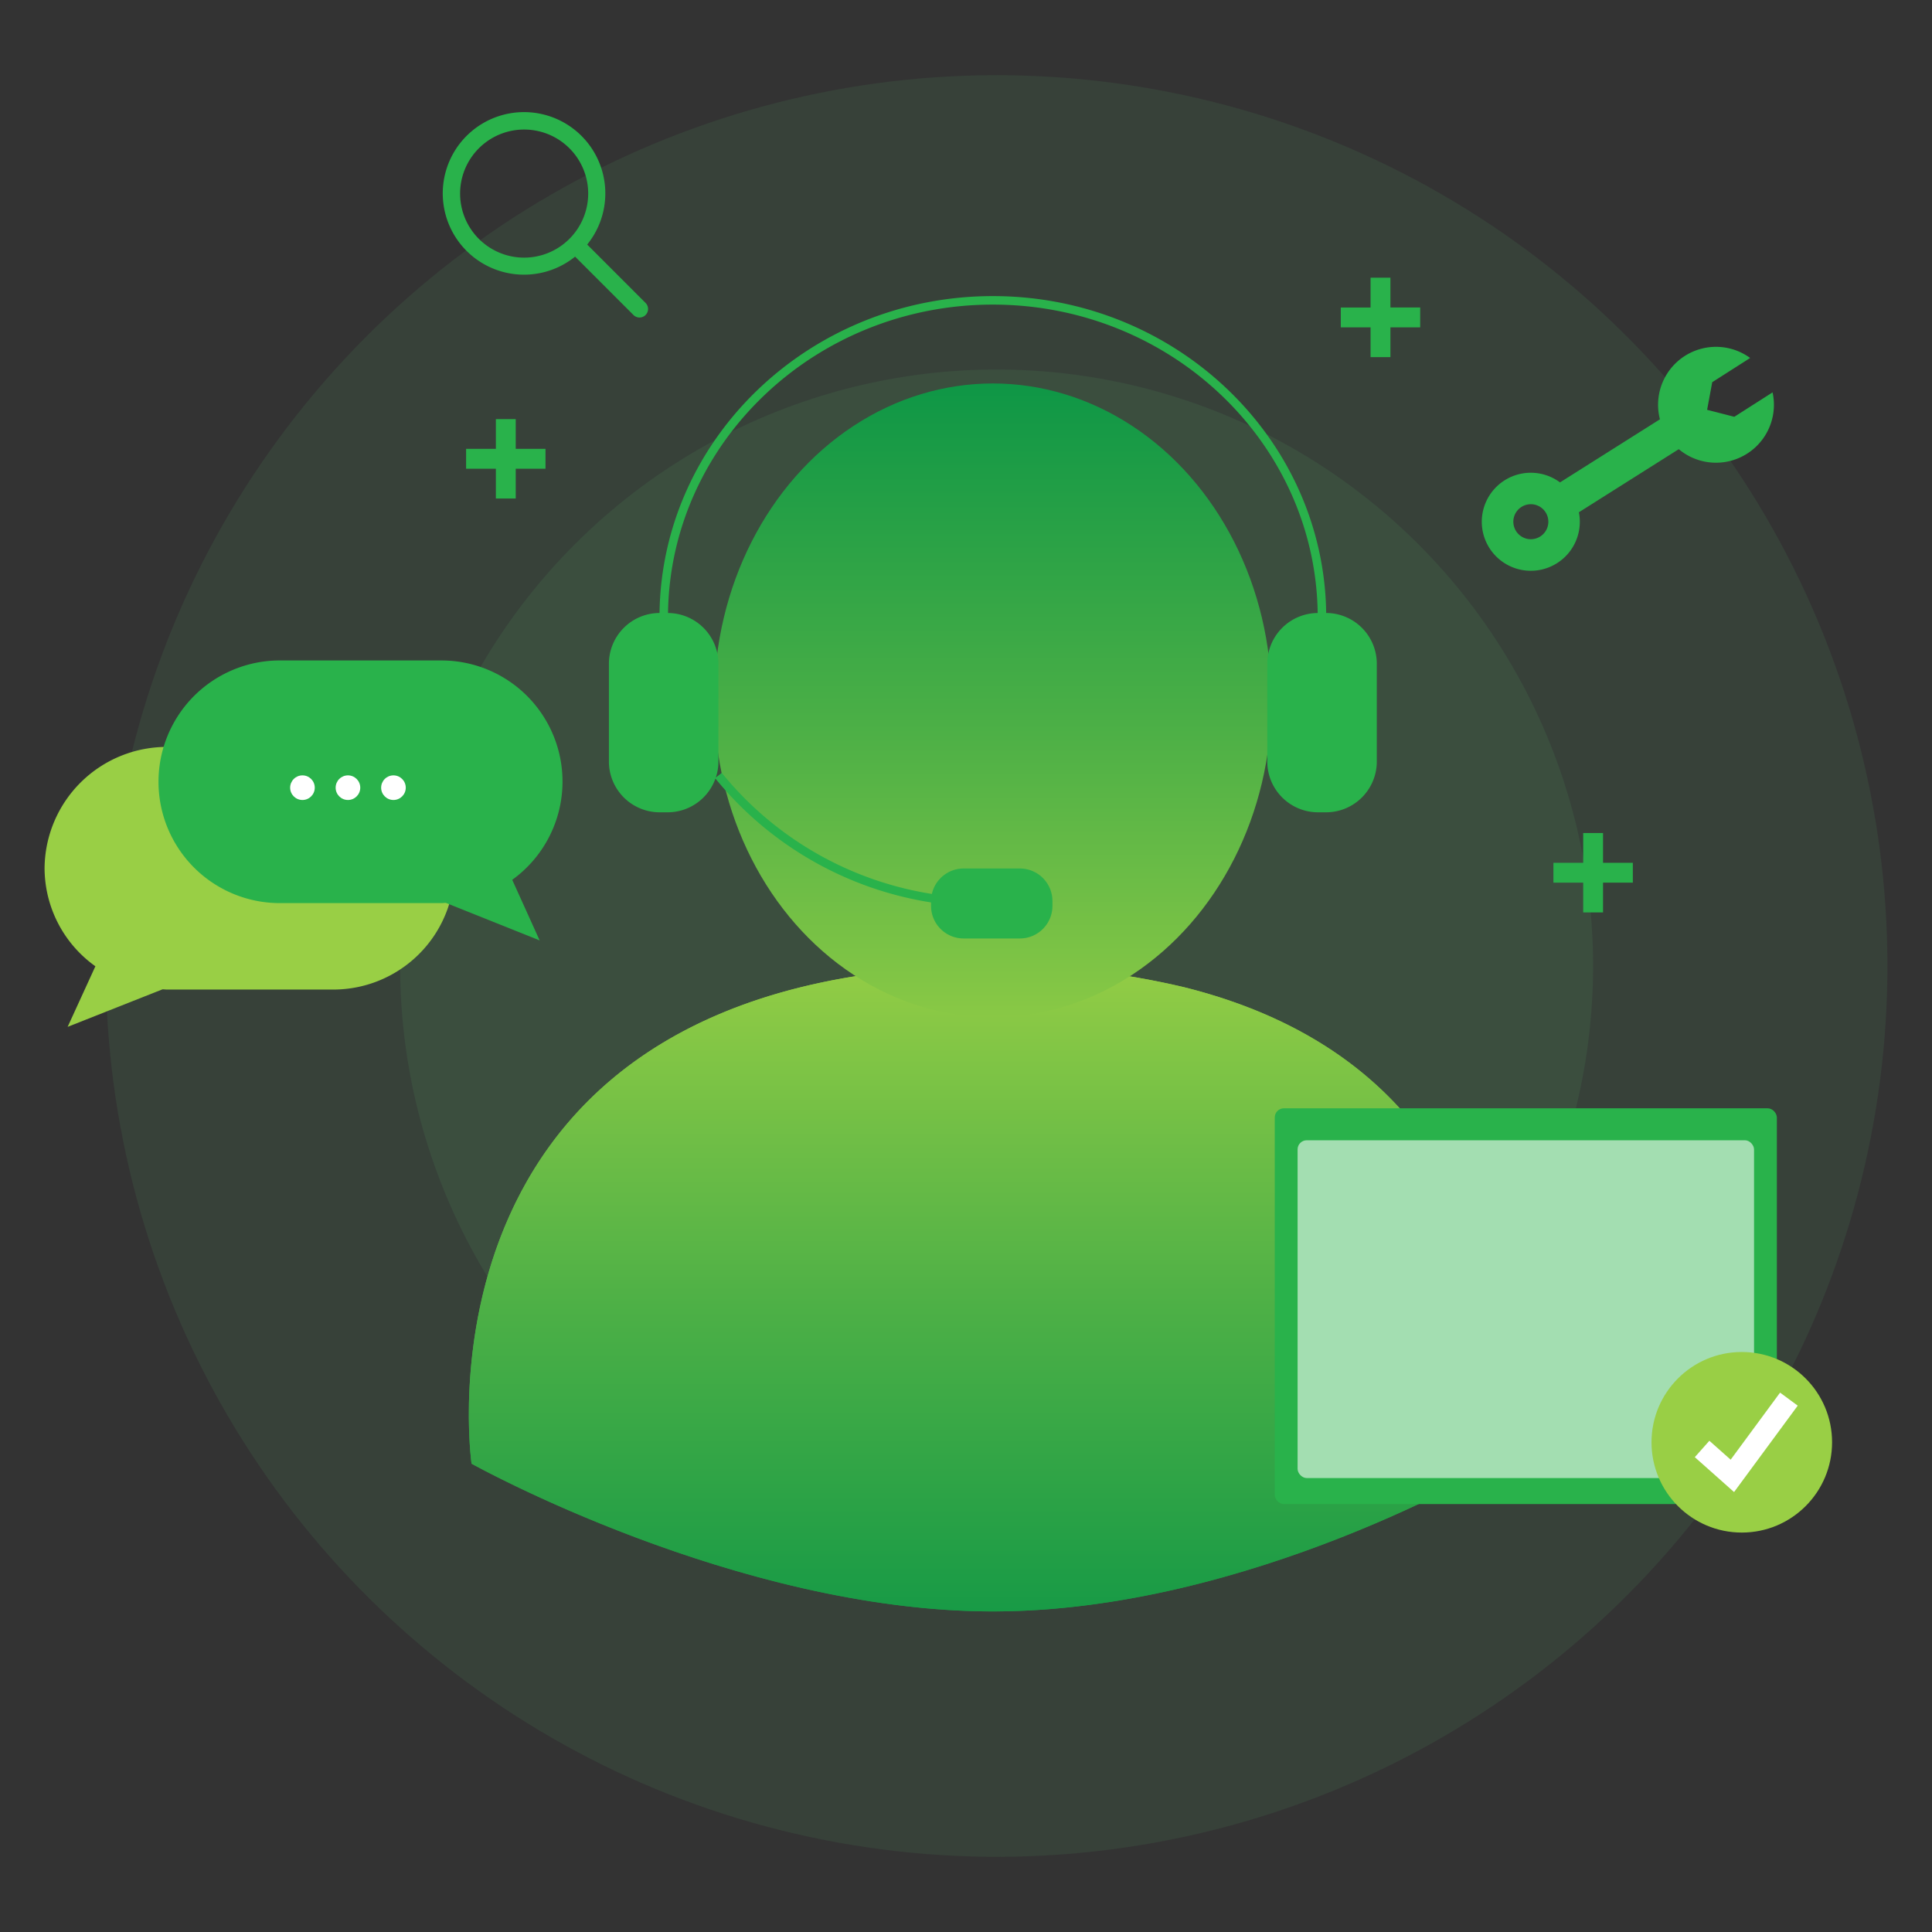 <svg id="Layer_1" data-name="Layer 1" xmlns="http://www.w3.org/2000/svg" xmlns:xlink="http://www.w3.org/1999/xlink" width="100" height="100" viewBox="0 0 100 100"><rect x="0" y="0" width="100" height="100" fill="#333333" stroke="none"/><defs><style>.cls-1{fill:url(#linear-gradient)}.cls-2{opacity:.1}.cls-3{fill:#57c170}.cls-7{fill:#29b24b}.cls-8{fill:#99cf45}.cls-9{fill:#fff}</style><linearGradient id="linear-gradient" x1="50.988" y1="88.157" x2="50.988" y2="48.348" gradientUnits="userSpaceOnUse"><stop offset="0" stop-color="#089446"/><stop offset=".516" stop-color="#4db046"/><stop offset=".996" stop-color="#99cf45"/></linearGradient><clipPath id="clip-path"><path class="cls-1" d="M61.322 51.107c19.675 4.93 16.138 24.652 16.138 24.652s-12.79 7.647-26.07 7.647-26.982-7.647-26.982-7.647S20.7 50 51.39 50a40.864 40.864 0 0 1 9.932 1.107"/></clipPath><linearGradient id="linear-gradient-3" x1="51.39" y1="88.157" x2="51.39" y2="48.348" xlink:href="#linear-gradient"/><linearGradient id="linear-gradient-81" x1="51.39" y1="18.033" x2="51.39" y2="56.722" xlink:href="#linear-gradient"/></defs><g class="cls-2"><circle class="cls-3" cx="51.585" cy="50" r="46.108" transform="rotate(-80.782 51.585 50)"/></g><g class="cls-2"><circle class="cls-3" cx="51.585" cy="50" r="30.874" transform="rotate(-80.782 51.585 50)"/></g><path class="cls-1" d="M61.322 51.107c19.675 4.93 16.138 24.652 16.138 24.652s-12.79 7.647-26.07 7.647-26.982-7.647-26.982-7.647S20.7 50 51.39 50a40.864 40.864 0 0 1 9.932 1.107"/><g clip-path="url(#clip-path)"><path d="M20.7 74.589h61.38v8.817H20.7zm0-.32h61.38v.32H20.7zm0-.321h61.38v.32H20.7zm0-.32h61.38v.32H20.7zm0-.321h61.38v.32H20.7zm0-.32h61.38v.32H20.7zm0-.321h61.38v.32H20.7zm0-.32h61.38v.32H20.7zm0-.321h61.38v.32H20.7zm0-.32h61.38v.32H20.7zm0-.321h61.38v.32H20.7zm0-.32h61.38v.32H20.7zm0-.321h61.38v.32H20.7zm0-.32h61.38v.32H20.7zm0-.321h61.38v.32H20.7zm0-.32h61.38v.32H20.7zm0-.321h61.38v.32H20.7zm0-.32h61.38v.32H20.7zm0-.321h61.38v.32H20.7zm0-.32h61.38v.32H20.7zm0-.321h61.38v.32H20.7zm0-.32h61.38v.32H20.7zm0-.321h61.38v.32H20.7zm0-.32h61.38v.32H20.7zm0-.32h61.38v.32H20.7zm0-.321h61.38v.32H20.7zm0-.32h61.38v.32H20.7zm0-.321h61.38v.32H20.7zm0-.32h61.38v.32H20.7zm0-.321h61.38v.32H20.7zm0-.32h61.38v.32H20.7zm0-.321h61.38v.32H20.7zm0-.32h61.38v.32H20.7zm0-.321h61.38v.32H20.7zm0-.32h61.38v.32H20.7zm0-.321h61.38v.32H20.7zm0-.32h61.38v.32H20.7zm0-.321h61.38v.32H20.7zm0-.32h61.38v.32H20.7zm0-.321h61.38v.32H20.7zm0-.32h61.38v.32H20.7zm0-.321h61.38v.32H20.7zm0-.32h61.38v.32H20.7zm0-.321h61.38v.32H20.7zm0-.32h61.38v.32H20.7zm0-.321h61.38v.32H20.7zm0-.32h61.38v.32H20.7zm0-.321h61.38v.32H20.7zm0-.32h61.38v.32H20.7zm0-.321h61.38v.32H20.7zm0-.32h61.38v.32H20.7zm0-.321h61.38v.32H20.7zm0-.32h61.38v.32H20.7zm0-.321h61.38v.32H20.7zm0-.32h61.38v.32H20.7zm0-.321h61.38v.32H20.7zm0-.32h61.38v.32H20.7zm0-.321h61.38v.32H20.7zm0-.32h61.38v.32H20.7zm0-.321h61.38V56H20.7zm0-.32h61.38v.32H20.7zm0-.321h61.38v.32H20.7zm0-.32h61.38v.32H20.7zm0-.321h61.38v.32H20.7zm0-.32h61.38v.32H20.7zm0-.321h61.38v.32H20.7zm0-.32h61.38v.32H20.7zm0-.321h61.38v.32H20.7zm0-.32h61.38v.32H20.7zm0-.321h61.38v.32H20.7zm0-.32h61.38v.32H20.7zm0-.321h61.38v.32H20.7zm0-.32h61.38v.32H20.7zm0-.321h61.38v.32H20.7zm0-.32h61.38v.32H20.7zm0-.321h61.38v.32H20.7zm0-.32h61.38v.32H20.7zm0-.232h61.38v.232H20.7z" fill="url(#linear-gradient-3)"/></g><ellipse cx="51.39" cy="36.249" rx="14.424" ry="16.401" fill="url(#linear-gradient-81)"/><path class="cls-7" d="M28.235 23.233h-1.541v-1.541h-1.028v1.541h-1.541v1.028h1.541v1.541h1.028v-1.541h1.541v-1.028zm56.28 21.426h-1.542v-1.541h-1.027v1.541h-1.541v1.027h1.541v1.542h1.027v-1.542h1.542v-1.027zM73.509 15.916h-1.541v-1.542H70.94v1.542h-1.541v1.027h1.541v1.541h1.028v-1.541h1.541v-1.027zm-40.099-.241l-3.017-3.017a4.207 4.207 0 1 0-.626.625l3.017 3.017a.442.442 0 1 0 .625-.625zm-6.28-2.34a3.315 3.315 0 1 1 3.315-3.315 3.319 3.319 0 0 1-3.316 3.315zm41.513 18.393c-.123-9.064-7.813-16.402-17.253-16.402s-17.13 7.338-17.253 16.402a2.629 2.629 0 0 0-2.62 2.625v5.067a2.629 2.629 0 0 0 2.626 2.625h.417a2.627 2.627 0 0 0 2.471-1.748 17.98 17.98 0 0 0 11.16 6.412v.182a1.686 1.686 0 0 0 1.684 1.684h2.915a1.686 1.686 0 0 0 1.684-1.684v-.254a1.686 1.686 0 0 0-1.684-1.684h-2.915a1.685 1.685 0 0 0-1.641 1.317 17.512 17.512 0 0 1-10.874-6.266l-.308.238a2.61 2.61 0 0 0 .133-.822v-5.067a2.628 2.628 0 0 0-2.608-2.624c.123-8.822 7.615-15.963 16.813-15.963s16.69 7.141 16.813 15.963a2.628 2.628 0 0 0-2.608 2.624v5.067a2.628 2.628 0 0 0 2.625 2.625h.418a2.628 2.628 0 0 0 2.625-2.625v-5.067a2.628 2.628 0 0 0-2.62-2.625zm21.125-10.155l-1.408-.361.265-1.43 1.963-1.253a2.998 2.998 0 0 0-4.67 3.174l-5.172 3.266a2.537 2.537 0 1 0 .977 1.546l5.17-3.266a2.998 2.998 0 0 0 4.855-2.94zM79.72 27.77a.906.906 0 1 1 .282-1.25.906.906 0 0 1-.282 1.25z"/><path class="cls-8" d="M4.937 50.014a6.257 6.257 0 0 1-2.63-5.075 6.33 6.33 0 0 1 6.345-6.279h8.519a6.28 6.28 0 1 1 0 12.559H8.65c-.08 0-.158-.01-.238-.012L3.501 53.15z"/><path class="cls-7" d="M26.513 45.539a6.269 6.269 0 0 0-3.677-11.354h-8.431a6.28 6.28 0 0 0 0 12.559h8.431c.08 0 .157-.01.236-.012l4.861 1.945z"/><circle class="cls-9" cx="15.655" cy="40.77" r=".637"/><circle class="cls-9" cx="18.01" cy="40.77" r=".637"/><circle class="cls-9" cx="20.365" cy="40.77" r=".637"/><rect class="cls-7" x="65.981" y="57.366" width="25.989" height="20.484" rx=".473" ry=".473"/><rect x="67.163" y="59.02" width="23.626" height="17.483" rx=".473" ry=".473" fill="#c1e8ca" opacity=".8"/><circle class="cls-8" cx="90.155" cy="74.652" r="4.673"/><path class="cls-9" d="M92.136 72.082l-2.557 3.471-1.102-.979-.754.849 2.032 1.806 3.295-4.473-.914-.674z"/></svg>